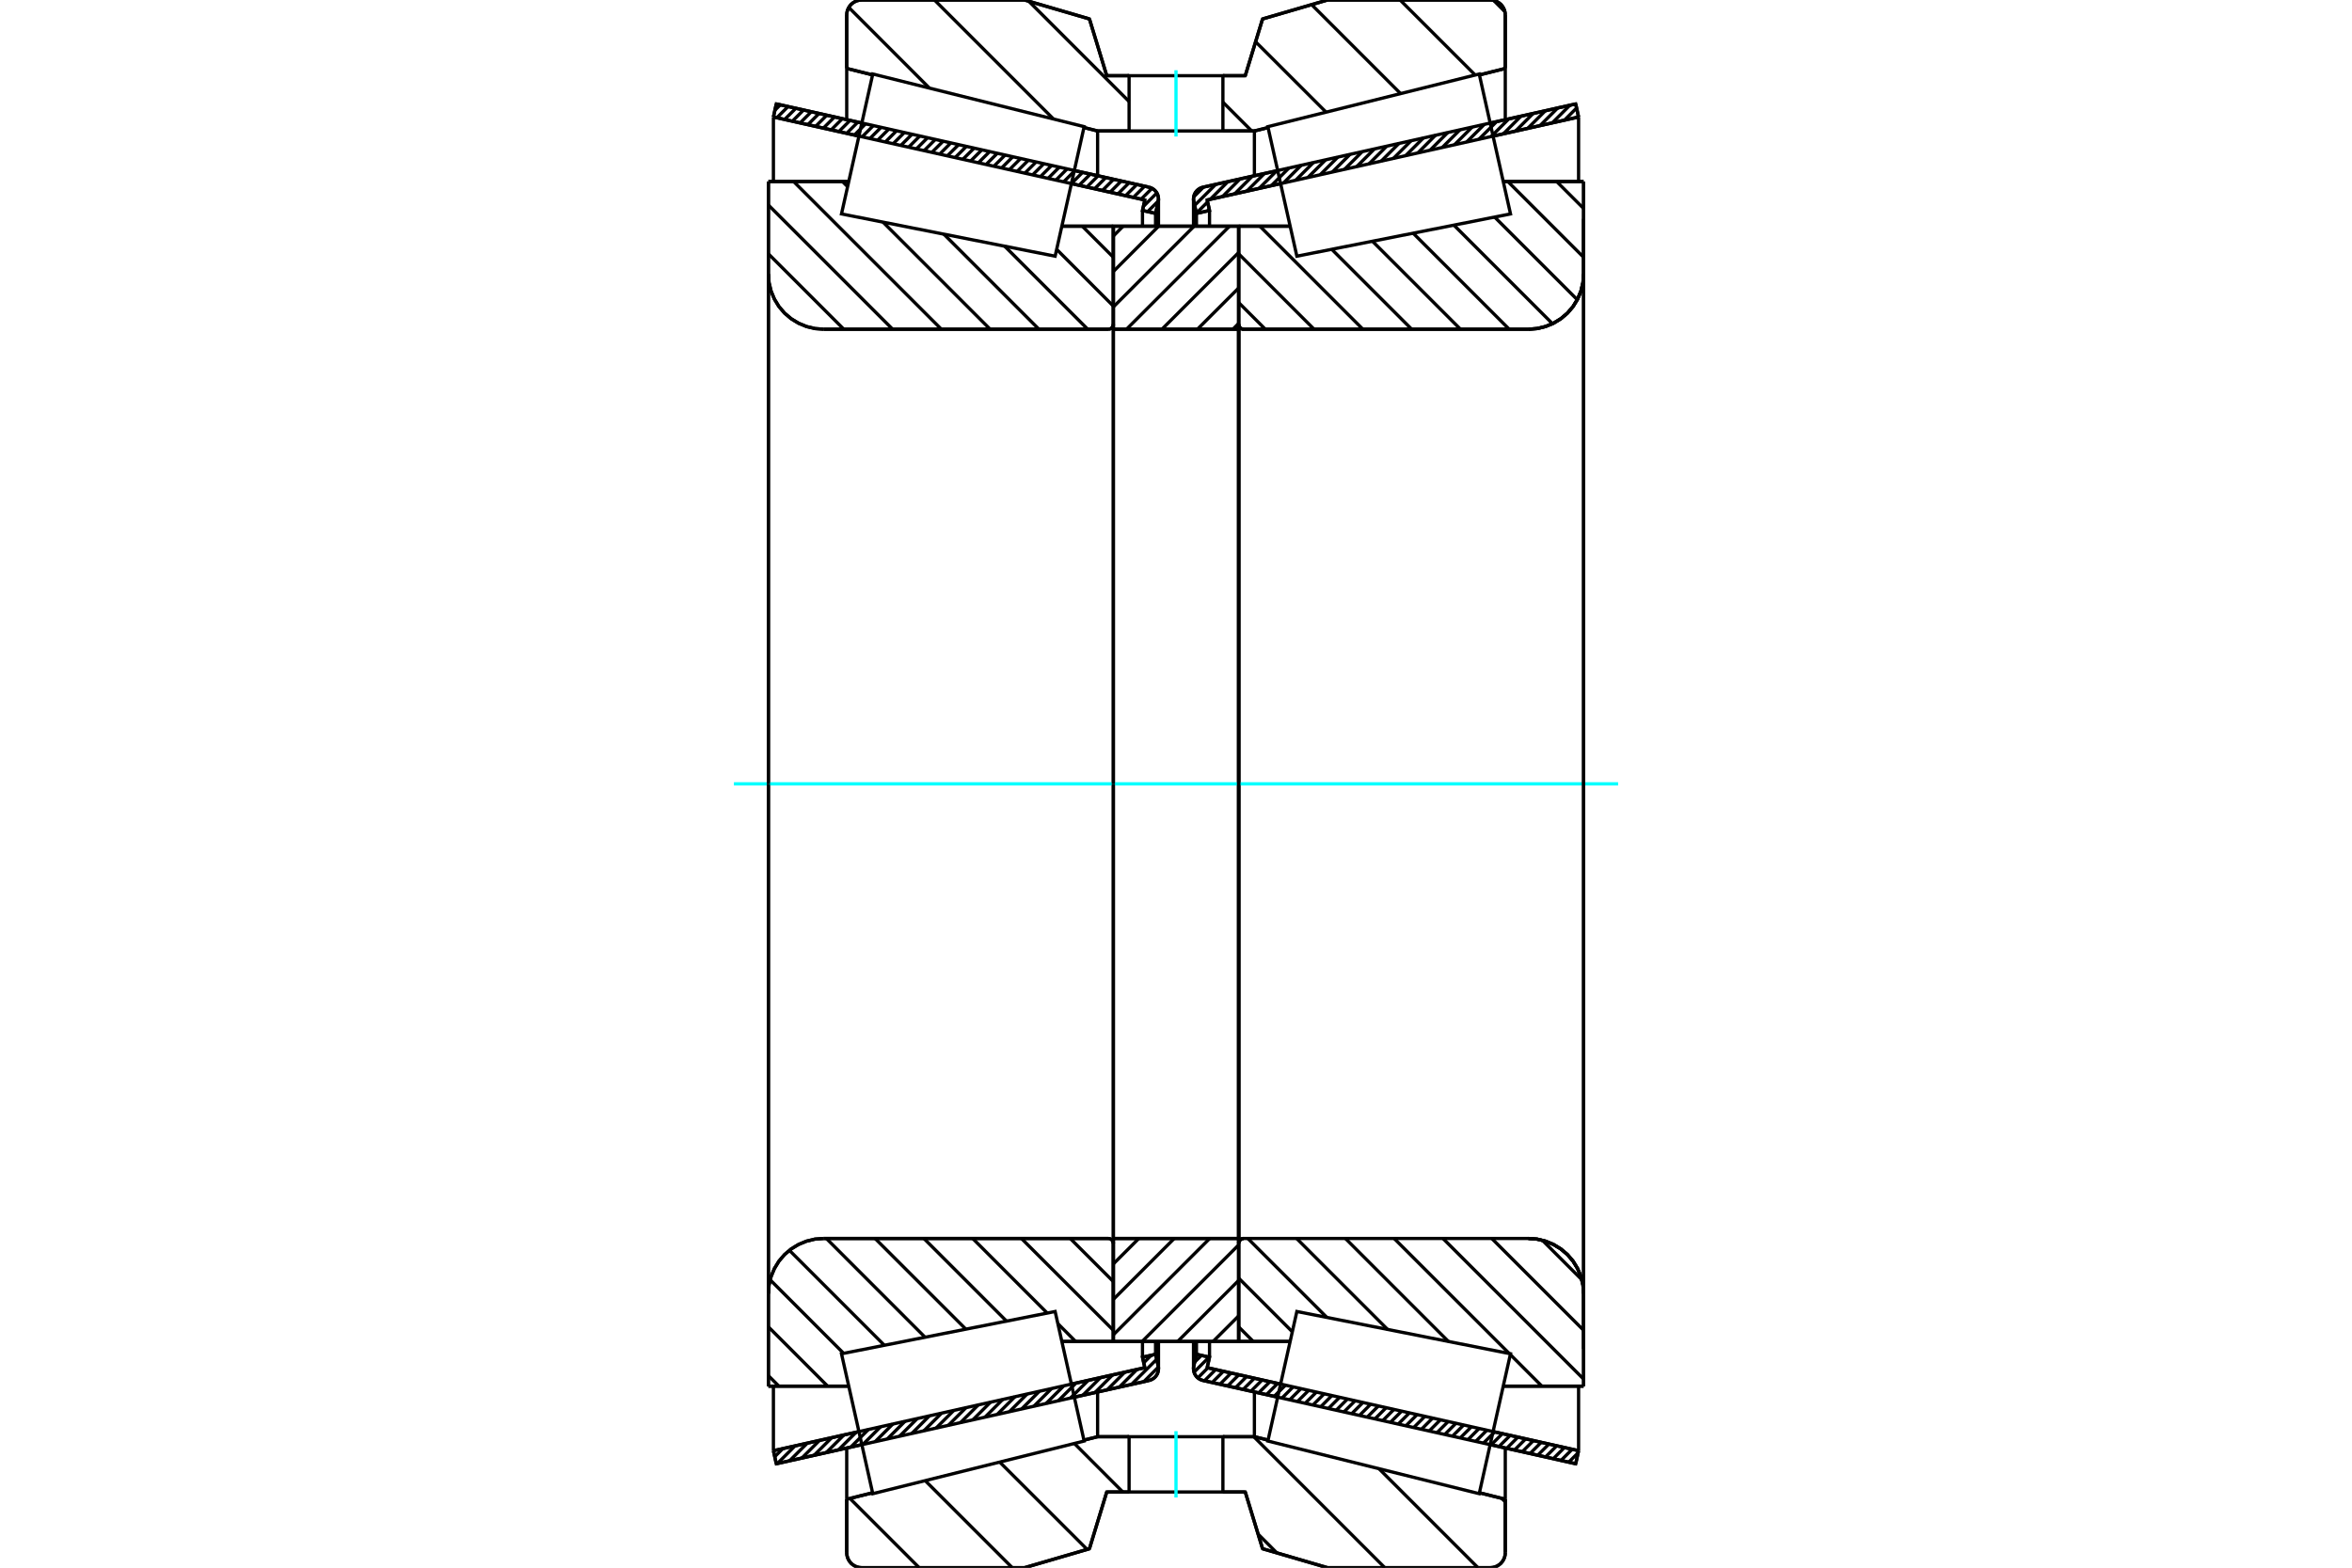 <?xml version="1.0" standalone="no"?>
<!DOCTYPE svg PUBLIC "-//W3C//DTD SVG 1.1//EN"
	"http://www.w3.org/Graphics/SVG/1.1/DTD/svg11.dtd">
<svg xmlns="http://www.w3.org/2000/svg" height="100%" width="100%" viewBox="0 0 36000 24000">
	<rect x="-1800" y="-1200" width="39600" height="26400" style="fill:#FFF"/>
	<g style="fill:none; fill-rule:evenodd" transform="matrix(1 0 0 1 0 0)">
		<g style="fill:none; stroke:#000; stroke-width:50; shape-rendering:geometricPrecision">
			<line x1="19556" y1="21389" x2="18412" y2="21134"/>
			<line x1="24118" y1="22409" x2="22809" y2="22116"/>
			<line x1="24162" y1="22209" x2="24118" y2="22409"/>
			<line x1="22853" y1="21916" x2="24162" y2="22209"/>
			<line x1="18477" y1="20938" x2="19601" y2="21189"/>
			<line x1="18513" y1="20778" x2="18477" y2="20938"/>
			<line x1="18313" y1="20733" x2="18513" y2="20778"/>
			<line x1="18272" y1="20913" x2="18313" y2="20733"/>
			<polyline points="18272,20913 18269,20933 18268,20953 18270,20981 18276,21008 18286,21034 18300,21058 18318,21079 18338,21098 18361,21114 18386,21126 18412,21134"/>
			<line x1="22809" y1="1884" x2="24118" y2="1591"/>
			<line x1="18412" y1="2866" x2="19556" y2="2611"/>
			<polyline points="18412,2866 18386,2874 18361,2886 18338,2902 18318,2921 18300,2942 18286,2966 18276,2992 18270,3019 18268,3047 18269,3067 18272,3087"/>
			<line x1="18313" y1="3267" x2="18272" y2="3087"/>
			<line x1="18513" y1="3222" x2="18313" y2="3267"/>
			<line x1="18477" y1="3062" x2="18513" y2="3222"/>
			<line x1="19601" y1="2811" x2="18477" y2="3062"/>
			<line x1="24162" y1="1791" x2="22853" y2="2084"/>
			<line x1="24118" y1="1591" x2="24162" y2="1791"/>
			<line x1="18313" y1="20537" x2="18313" y2="20733"/>
			<line x1="18313" y1="3267" x2="18313" y2="3463"/>
			<line x1="18513" y1="20536" x2="18513" y2="20778"/>
			<line x1="18513" y1="3222" x2="18513" y2="3464"/>
			<line x1="24162" y1="21221" x2="24162" y2="22209"/>
			<line x1="24162" y1="1791" x2="24162" y2="2779"/>
			<line x1="18268" y1="20536" x2="18268" y2="20953"/>
			<line x1="18268" y1="3047" x2="18268" y2="3464"/>
			<line x1="13191" y1="22116" x2="11882" y2="22409"/>
			<line x1="17588" y1="21134" x2="16444" y2="21389"/>
			<polyline points="17588,21134 17614,21126 17639,21114 17662,21098 17682,21079 17700,21058 17714,21034 17724,21008 17730,20981 17732,20953 17731,20933 17728,20913"/>
			<line x1="17687" y1="20733" x2="17728" y2="20913"/>
			<line x1="17487" y1="20778" x2="17687" y2="20733"/>
			<line x1="17523" y1="20938" x2="17487" y2="20778"/>
			<line x1="16399" y1="21189" x2="17523" y2="20938"/>
			<line x1="11838" y1="22209" x2="13147" y2="21916"/>
			<line x1="11882" y1="22409" x2="11838" y2="22209"/>
			<line x1="16444" y1="2611" x2="17588" y2="2866"/>
			<line x1="11882" y1="1591" x2="13191" y2="1884"/>
			<line x1="11838" y1="1791" x2="11882" y2="1591"/>
			<line x1="13147" y1="2084" x2="11838" y2="1791"/>
			<line x1="17523" y1="3062" x2="16399" y2="2811"/>
			<line x1="17487" y1="3222" x2="17523" y2="3062"/>
			<line x1="17687" y1="3267" x2="17487" y2="3222"/>
			<line x1="17728" y1="3087" x2="17687" y2="3267"/>
			<polyline points="17728,3087 17731,3067 17732,3047 17730,3019 17724,2992 17714,2966 17700,2942 17682,2921 17662,2902 17639,2886 17614,2874 17588,2866"/>
			<line x1="17487" y1="3464" x2="17487" y2="3222"/>
			<line x1="17487" y1="20778" x2="17487" y2="20536"/>
			<line x1="11838" y1="2779" x2="11838" y2="1791"/>
			<line x1="11838" y1="22209" x2="11838" y2="21221"/>
			<line x1="17687" y1="3463" x2="17687" y2="3267"/>
			<line x1="17687" y1="20733" x2="17687" y2="20537"/>
			<line x1="17732" y1="3464" x2="17732" y2="3047"/>
			<line x1="17732" y1="20953" x2="17732" y2="20536"/>
			<line x1="18959" y1="3463" x2="19747" y2="3463"/>
			<polyline points="18959,4963 18960,4975 18963,4987 18968,4998 18974,5008 18982,5018 18991,5025 19001,5032 19012,5036 19024,5039 19036,5040"/>
			<line x1="23394" y1="5040" x2="19036" y2="5040"/>
			<polyline points="23394,5040 23527,5030 23655,4999 23778,4948 23891,4879 23992,4793 24078,4692 24147,4579 24198,4456 24229,4327 24239,4195"/>
			<line x1="24239" y1="2779" x2="24239" y2="4195"/>
			<line x1="24239" y1="2779" x2="23009" y2="2779"/>
			<line x1="24239" y1="21221" x2="23009" y2="21221"/>
			<line x1="24239" y1="19805" x2="24239" y2="21221"/>
			<polyline points="24239,19805 24229,19673 24198,19544 24147,19421 24078,19308 23992,19207 23891,19121 23778,19052 23655,19001 23527,18970 23394,18960"/>
			<polyline points="19036,18960 19024,18961 19012,18964 19001,18968 18991,18975 18982,18982 18974,18992 18968,19002 18963,19013 18960,19025 18959,19037"/>
			<line x1="19747" y1="20537" x2="18959" y2="20537"/>
			<line x1="23009" y1="3298" x2="23009" y2="3297"/>
			<line x1="23009" y1="20703" x2="23009" y2="20702"/>
			<line x1="18959" y1="5040" x2="18959" y2="18960"/>
			<polyline points="18959,4963 18960,4975 18963,4987 18968,4998 18974,5008 18982,5018 18991,5025 19001,5032 19012,5036 19024,5039 19036,5040"/>
			<polyline points="19036,18960 19024,18961 19012,18964 19001,18968 18991,18975 18982,18982 18974,18992 18968,19002 18963,19013 18960,19025 18959,19037"/>
			<polyline points="23394,5040 23527,5030 23655,4999 23778,4948 23891,4879 23992,4793 24078,4692 24147,4579 24198,4456 24229,4327 24239,4195"/>
			<polyline points="24239,19805 24229,19673 24198,19544 24147,19421 24078,19308 23992,19207 23891,19121 23778,19052 23655,19001 23527,18970 23394,18960"/>
			<line x1="17041" y1="20537" x2="16253" y2="20537"/>
			<polyline points="17041,19037 17040,19025 17037,19013 17032,19002 17026,18992 17018,18982 17009,18975 16999,18968 16988,18964 16976,18961 16964,18960"/>
			<line x1="12606" y1="18960" x2="16964" y2="18960"/>
			<polyline points="12606,18960 12473,18970 12345,19001 12222,19052 12109,19121 12008,19207 11922,19308 11853,19421 11802,19544 11771,19673 11761,19805"/>
			<line x1="11761" y1="21221" x2="11761" y2="19805"/>
			<line x1="11761" y1="21221" x2="12991" y2="21221"/>
			<line x1="11761" y1="2779" x2="12991" y2="2779"/>
			<line x1="11761" y1="4195" x2="11761" y2="2779"/>
			<polyline points="11761,4195 11771,4327 11802,4456 11853,4579 11922,4692 12008,4793 12109,4879 12222,4948 12345,4999 12473,5030 12606,5040"/>
			<line x1="16964" y1="5040" x2="12606" y2="5040"/>
			<polyline points="16964,5040 16976,5039 16988,5036 16999,5032 17009,5025 17018,5018 17026,5008 17032,4998 17037,4987 17040,4975 17041,4963"/>
			<line x1="16253" y1="3463" x2="17041" y2="3463"/>
			<line x1="12991" y1="20702" x2="12991" y2="20703"/>
			<line x1="12991" y1="3297" x2="12991" y2="3298"/>
			<line x1="11761" y1="19805" x2="11761" y2="4195"/>
			<line x1="15682" y1="0" x2="16675" y2="290"/>
			<line x1="13190" y1="0" x2="15682" y2="0"/>
			<polyline points="13190,0 13154,3 13119,11 13086,25 13055,44 13027,67 13004,95 12985,126 12971,159 12963,194 12960,230"/>
			<line x1="12960" y1="1048" x2="12960" y2="230"/>
			<line x1="13356" y1="1147" x2="12960" y2="1048"/>
			<line x1="16800" y1="2005" x2="16591" y2="1953"/>
			<line x1="17282" y1="2005" x2="16800" y2="2005"/>
			<line x1="19200" y1="2005" x2="18718" y2="2005"/>
			<line x1="19409" y1="1953" x2="19200" y2="2005"/>
			<line x1="23040" y1="1048" x2="22644" y2="1147"/>
			<line x1="23040" y1="230" x2="23040" y2="1048"/>
			<polyline points="23040,230 23037,194 23029,159 23015,126 22996,95 22973,67 22945,44 22914,25 22881,11 22846,3 22810,0"/>
			<line x1="20318" y1="0" x2="22810" y2="0"/>
			<line x1="19325" y1="290" x2="20318" y2="0"/>
			<line x1="19060" y1="1159" x2="19325" y2="290"/>
			<line x1="18718" y1="1159" x2="19060" y2="1159"/>
			<line x1="16940" y1="1159" x2="17282" y2="1159"/>
			<line x1="16675" y1="290" x2="16940" y2="1159"/>
			<line x1="16675" y1="23710" x2="15682" y2="24000"/>
			<line x1="16940" y1="22841" x2="16675" y2="23710"/>
			<line x1="19060" y1="22841" x2="18718" y2="22841"/>
			<line x1="17282" y1="22841" x2="16940" y2="22841"/>
			<line x1="19325" y1="23710" x2="19060" y2="22841"/>
			<line x1="20318" y1="24000" x2="19325" y2="23710"/>
			<line x1="22810" y1="24000" x2="20318" y2="24000"/>
			<polyline points="22810,24000 22846,23997 22881,23989 22914,23975 22945,23956 22973,23933 22996,23905 23015,23874 23029,23841 23037,23806 23040,23770"/>
			<line x1="23040" y1="22952" x2="23040" y2="23770"/>
			<line x1="22644" y1="22853" x2="23040" y2="22952"/>
			<line x1="19200" y1="21995" x2="19409" y2="22047"/>
			<line x1="16800" y1="21995" x2="17282" y2="21995"/>
			<line x1="18718" y1="21995" x2="19200" y2="21995"/>
			<line x1="16591" y1="22047" x2="16800" y2="21995"/>
			<line x1="12960" y1="22952" x2="13356" y2="22853"/>
			<line x1="12960" y1="23770" x2="12960" y2="22952"/>
			<polyline points="12960,23770 12963,23806 12971,23841 12985,23874 13004,23905 13027,23933 13055,23956 13086,23975 13119,23989 13154,23997 13190,24000"/>
			<line x1="15682" y1="24000" x2="13190" y2="24000"/>
			<line x1="23040" y1="22168" x2="23040" y2="22952"/>
			<line x1="23040" y1="1048" x2="23040" y2="1832"/>
			<line x1="12960" y1="22168" x2="12960" y2="22952"/>
			<line x1="12960" y1="1048" x2="12960" y2="1832"/>
			<line x1="16800" y1="21310" x2="16800" y2="21995"/>
			<line x1="16800" y1="2005" x2="16800" y2="2690"/>
			<line x1="19200" y1="21310" x2="19200" y2="21995"/>
			<line x1="19200" y1="2005" x2="19200" y2="2690"/>
			<line x1="17041" y1="18960" x2="18959" y2="18960"/>
			<line x1="17041" y1="20537" x2="17041" y2="18960"/>
			<line x1="18959" y1="20537" x2="17041" y2="20537"/>
			<line x1="18959" y1="18960" x2="18959" y2="20537"/>
			<line x1="18959" y1="5040" x2="17041" y2="5040"/>
			<line x1="18959" y1="3463" x2="18959" y2="5040"/>
			<line x1="17041" y1="3463" x2="18959" y2="3463"/>
			<line x1="17041" y1="5040" x2="17041" y2="3463"/>
			<line x1="18959" y1="5040" x2="18959" y2="18960"/>
			<line x1="17041" y1="5040" x2="17041" y2="18960"/>
		</g>
		<g style="fill:none; stroke:#0FF; stroke-width:50; shape-rendering:geometricPrecision">
			<line x1="11233" y1="12000" x2="24767" y2="12000"/>
		</g>
		<g style="fill:none; stroke:#000; stroke-width:50; shape-rendering:geometricPrecision">
			<line x1="22862" y1="6" x2="23034" y2="178"/>
			<line x1="21430" y1="0" x2="22579" y2="1148"/>
			<line x1="20076" y1="71" x2="21438" y2="1433"/>
			<line x1="19218" y1="639" x2="20297" y2="1717"/>
			<line x1="18718" y1="1564" x2="19159" y2="2005"/>
			<line x1="15747" y1="19" x2="17282" y2="1554"/>
			<line x1="14303" y1="0" x2="16125" y2="1822"/>
			<line x1="12992" y1="114" x2="14226" y2="1349"/>
			<line x1="22986" y1="22939" x2="23040" y2="22993"/>
			<line x1="21107" y1="22485" x2="22622" y2="24000"/>
			<line x1="19191" y1="21995" x2="21196" y2="24000"/>
			<line x1="19256" y1="23485" x2="19545" y2="23775"/>
			<line x1="16444" y1="22098" x2="17186" y2="22841"/>
			<line x1="15302" y1="22383" x2="16640" y2="23720"/>
			<line x1="14161" y1="22667" x2="15494" y2="24000"/>
			<line x1="13009" y1="22940" x2="14069" y2="24000"/>
			<polyline points="18718,1159 19060,1159 19325,290 20318,0 22810,0"/>
			<polyline points="23040,230 23037,194 23029,159 23015,126 22996,95 22973,67 22945,44 22914,25 22881,11 22846,3 22810,0"/>
			<line x1="23040" y1="230" x2="23040" y2="1048"/>
			<line x1="19409" y1="1953" x2="19200" y2="2005"/>
			<line x1="23040" y1="1048" x2="22644" y2="1147"/>
			<line x1="19200" y1="2005" x2="18718" y2="2005"/>
			<polyline points="17282,1159 16940,1159 16675,290 15682,0 13190,0 13154,3 13119,11 13086,25 13055,44 13027,67 13004,95 12985,126 12971,159 12963,194 12960,230 12960,1048"/>
			<line x1="16591" y1="1953" x2="16800" y2="2005"/>
			<line x1="12960" y1="1048" x2="13356" y2="1147"/>
			<line x1="16800" y1="2005" x2="17282" y2="2005"/>
			<line x1="17282" y1="21995" x2="16800" y2="21995"/>
			<line x1="13356" y1="22853" x2="12960" y2="22952"/>
			<line x1="16800" y1="21995" x2="16591" y2="22047"/>
			<polyline points="12960,22952 12960,23770 12963,23806 12971,23841 12985,23874 13004,23905 13027,23933 13055,23956 13086,23975 13119,23989 13154,23997 13190,24000 15682,24000 16675,23710 16940,22841 17282,22841"/>
			<line x1="18718" y1="21995" x2="19200" y2="21995"/>
			<line x1="22644" y1="22853" x2="23040" y2="22952"/>
			<line x1="19200" y1="21995" x2="19409" y2="22047"/>
			<line x1="23040" y1="22952" x2="23040" y2="23770"/>
			<polyline points="22810,24000 22846,23997 22881,23989 22914,23975 22945,23956 22973,23933 22996,23905 23015,23874 23029,23841 23037,23806 23040,23770"/>
			<polyline points="22810,24000 20318,24000 19325,23710 19060,22841 18718,22841"/>
			<line x1="16565" y1="3463" x2="17041" y2="3939"/>
			<line x1="16174" y1="3818" x2="17041" y2="4686"/>
			<line x1="15378" y1="3769" x2="16649" y2="5040"/>
			<line x1="14447" y1="3585" x2="15902" y2="5040"/>
			<line x1="12894" y1="2779" x2="12974" y2="2858"/>
			<line x1="13516" y1="3401" x2="15155" y2="5040"/>
			<line x1="12147" y1="2779" x2="14408" y2="5040"/>
			<line x1="11761" y1="3139" x2="13662" y2="5040"/>
			<line x1="11761" y1="3886" x2="12915" y2="5040"/>
			<line x1="16381" y1="18960" x2="17041" y2="19620"/>
			<line x1="15634" y1="18960" x2="17041" y2="20366"/>
			<line x1="14888" y1="18960" x2="16029" y2="20102"/>
			<line x1="16192" y1="20264" x2="16464" y2="20537"/>
			<line x1="14141" y1="18960" x2="15406" y2="20225"/>
			<line x1="13394" y1="18960" x2="14783" y2="20348"/>
			<line x1="12648" y1="18960" x2="14159" y2="20472"/>
			<line x1="12083" y1="19142" x2="13536" y2="20595"/>
			<line x1="11788" y1="19593" x2="12913" y2="20719"/>
			<line x1="11761" y1="20313" x2="12668" y2="21221"/>
			<line x1="11761" y1="21060" x2="11922" y2="21221"/>
			<polyline points="17041,12000 17041,3463 17041,4963"/>
			<polyline points="16964,5040 16976,5039 16988,5036 16999,5032 17009,5025 17018,5018 17026,5008 17032,4998 17037,4987 17040,4975 17041,4963"/>
			<line x1="16964" y1="5040" x2="12606" y2="5040"/>
			<polyline points="11761,4195 11771,4327 11802,4456 11853,4579 11922,4692 12008,4793 12109,4879 12222,4948 12345,4999 12473,5030 12606,5040"/>
			<line x1="11761" y1="4195" x2="11761" y2="2779"/>
			<line x1="11761" y1="4195" x2="11761" y2="12000"/>
			<line x1="11761" y1="2779" x2="12991" y2="2779"/>
			<line x1="16253" y1="3463" x2="17041" y2="3463"/>
			<line x1="17041" y1="20537" x2="16253" y2="20537"/>
			<line x1="12991" y1="21221" x2="11761" y2="21221"/>
			<line x1="11761" y1="12000" x2="11761" y2="19805"/>
			<line x1="11761" y1="21221" x2="11761" y2="19805"/>
			<polyline points="12606,18960 12473,18970 12345,19001 12222,19052 12109,19121 12008,19207 11922,19308 11853,19421 11802,19544 11771,19673 11761,19805"/>
			<line x1="12606" y1="18960" x2="16964" y2="18960"/>
			<polyline points="17041,19037 17040,19025 17037,19013 17032,19002 17026,18992 17018,18982 17009,18975 16999,18968 16988,18964 16976,18961 16964,18960"/>
			<polyline points="17041,19037 17041,20537 17041,12000"/>
			<line x1="23826" y1="2779" x2="24239" y2="3192"/>
			<line x1="23079" y1="2779" x2="24239" y2="3939"/>
			<line x1="22877" y1="3323" x2="24142" y2="4588"/>
			<line x1="22253" y1="3446" x2="23762" y2="4955"/>
			<line x1="21630" y1="3570" x2="23100" y2="5040"/>
			<line x1="21007" y1="3693" x2="22354" y2="5040"/>
			<line x1="20384" y1="3817" x2="21607" y2="5040"/>
			<line x1="19283" y1="3463" x2="20860" y2="5040"/>
			<line x1="18959" y1="3886" x2="20113" y2="5040"/>
			<line x1="18959" y1="4632" x2="19367" y2="5040"/>
			<line x1="23607" y1="18987" x2="24212" y2="19592"/>
			<line x1="22833" y1="18960" x2="24239" y2="20366"/>
			<line x1="22086" y1="18960" x2="24239" y2="21113"/>
			<line x1="23117" y1="20737" x2="23600" y2="21221"/>
			<line x1="21339" y1="18960" x2="23101" y2="20721"/>
			<line x1="20593" y1="18960" x2="22170" y2="20537"/>
			<line x1="19846" y1="18960" x2="21239" y2="20353"/>
			<line x1="19099" y1="18960" x2="20308" y2="20168"/>
			<line x1="18959" y1="19567" x2="19780" y2="20388"/>
			<line x1="18959" y1="20313" x2="19183" y2="20537"/>
			<polyline points="18959,12000 18959,3463 18959,4963 18960,4975 18963,4987 18968,4998 18974,5008 18982,5018 18991,5025 19001,5032 19012,5036 19024,5039 19036,5040 23394,5040 23527,5030 23655,4999 23778,4948 23891,4879 23992,4793 24078,4692 24147,4579 24198,4456 24229,4327 24239,4195 24239,2779"/>
			<line x1="24239" y1="4195" x2="24239" y2="12000"/>
			<line x1="24239" y1="2779" x2="23009" y2="2779"/>
			<line x1="19747" y1="3463" x2="18959" y2="3463"/>
			<line x1="18959" y1="20537" x2="19747" y2="20537"/>
			<line x1="23009" y1="21221" x2="24239" y2="21221"/>
			<line x1="24239" y1="12000" x2="24239" y2="19805"/>
			<polyline points="24239,21221 24239,19805 24229,19673 24198,19544 24147,19421 24078,19308 23992,19207 23891,19121 23778,19052 23655,19001 23527,18970 23394,18960 19036,18960 19024,18961 19012,18964 19001,18968 18991,18975 18982,18982 18974,18992 18968,19002 18963,19013 18960,19025 18959,19037 18959,20537 18959,12000"/>
			<line x1="18959" y1="20145" x2="18567" y2="20537"/>
			<line x1="18959" y1="19602" x2="18025" y2="20537"/>
			<line x1="18959" y1="19059" x2="17482" y2="20537"/>
			<line x1="18516" y1="18960" x2="17041" y2="20435"/>
			<line x1="17973" y1="18960" x2="17041" y2="19893"/>
			<line x1="17431" y1="18960" x2="17041" y2="19350"/>
			<line x1="18959" y1="4951" x2="18871" y2="5040"/>
			<line x1="18959" y1="4409" x2="18328" y2="5040"/>
			<line x1="18959" y1="3866" x2="17785" y2="5040"/>
			<line x1="18819" y1="3463" x2="17243" y2="5040"/>
			<line x1="18277" y1="3463" x2="17041" y2="4699"/>
			<line x1="17734" y1="3463" x2="17041" y2="4157"/>
			<line x1="17191" y1="3463" x2="17041" y2="3614"/>
			<polyline points="17041,5040 17041,3463 18959,3463 18959,5040 17041,5040"/>
			<polyline points="17041,18960 18959,18960 18959,20537 17041,20537 17041,18960"/>
			<polyline points="18000,22841 18718,22841 18718,21995 17282,21995 17282,22841 18000,22841"/>
		</g>
		<g style="fill:none; stroke:#0FF; stroke-width:50; shape-rendering:geometricPrecision">
			<line x1="18000" y1="22925" x2="18000" y2="21910"/>
		</g>
		<g style="fill:none; stroke:#000; stroke-width:50; shape-rendering:geometricPrecision">
			<polyline points="18000,2005 18718,2005 18718,1159 17282,1159 17282,2005 18000,2005"/>
		</g>
		<g style="fill:none; stroke:#0FF; stroke-width:50; shape-rendering:geometricPrecision">
			<line x1="18000" y1="2090" x2="18000" y2="1075"/>
		</g>
		<g style="fill:none; stroke:#000; stroke-width:50; shape-rendering:geometricPrecision">
			<line x1="24239" y1="20650" x2="24239" y2="3350"/>
			<line x1="18959" y1="19037" x2="18959" y2="4963"/>
			<polyline points="16372,21069 16594,22061 13359,22867 13120,21796 12880,20725 16150,20078 16372,21069"/>
			<polyline points="16372,2931 16150,3922 12880,3275 13120,2204 13359,1133 16594,1939 16372,2931"/>
			<polyline points="19628,21069 19850,20078 23120,20725 22880,21796 22641,22867 19406,22061 19628,21069"/>
			<polyline points="19628,2931 19406,1939 22641,1133 22880,2204 23120,3275 19850,3922 19628,2931"/>
			<line x1="17730" y1="20929" x2="17507" y2="21152"/>
			<line x1="17704" y1="20810" x2="17320" y2="21193"/>
			<line x1="17621" y1="20748" x2="17506" y2="20863"/>
			<line x1="17404" y1="20964" x2="17133" y2="21235"/>
			<line x1="17217" y1="21006" x2="16947" y2="21277"/>
			<line x1="17030" y1="21048" x2="16760" y2="21319"/>
			<line x1="16844" y1="21090" x2="16573" y2="21361"/>
			<line x1="16657" y1="21132" x2="16386" y2="21402"/>
			<line x1="16470" y1="21173" x2="16199" y2="21444"/>
			<line x1="16283" y1="21215" x2="16012" y2="21486"/>
			<line x1="16096" y1="21257" x2="15825" y2="21528"/>
			<line x1="15909" y1="21299" x2="15638" y2="21570"/>
			<line x1="15722" y1="21340" x2="15451" y2="21611"/>
			<line x1="15535" y1="21382" x2="15264" y2="21653"/>
			<line x1="15348" y1="21424" x2="15077" y2="21695"/>
			<line x1="15161" y1="21466" x2="14890" y2="21737"/>
			<line x1="14974" y1="21508" x2="14703" y2="21778"/>
			<line x1="14787" y1="21549" x2="14516" y2="21820"/>
			<line x1="14600" y1="21591" x2="14329" y2="21862"/>
			<line x1="14413" y1="21633" x2="14142" y2="21904"/>
			<line x1="14226" y1="21675" x2="13956" y2="21946"/>
			<line x1="14040" y1="21717" x2="13769" y2="21987"/>
			<line x1="13853" y1="21758" x2="13582" y2="22029"/>
			<line x1="13666" y1="21800" x2="13395" y2="22071"/>
			<line x1="13479" y1="21842" x2="13208" y2="22113"/>
			<line x1="13292" y1="21884" x2="13021" y2="22155"/>
			<line x1="13105" y1="21925" x2="12834" y2="22196"/>
			<line x1="12918" y1="21967" x2="12647" y2="22238"/>
			<line x1="12731" y1="22009" x2="12460" y2="22280"/>
			<line x1="12544" y1="22051" x2="12273" y2="22322"/>
			<line x1="12357" y1="22093" x2="12086" y2="22363"/>
			<line x1="12170" y1="22134" x2="11899" y2="22405"/>
			<line x1="11983" y1="22176" x2="11858" y2="22301"/>
			<line x1="17688" y1="3263" x2="17684" y2="3266"/>
			<line x1="17730" y1="3076" x2="17566" y2="3240"/>
			<line x1="17707" y1="2954" x2="17501" y2="3160"/>
			<line x1="17633" y1="2883" x2="17466" y2="3049"/>
			<line x1="17519" y1="2851" x2="17347" y2="3023"/>
			<line x1="17401" y1="2824" x2="17229" y2="2996"/>
			<line x1="17282" y1="2798" x2="17110" y2="2970"/>
			<line x1="17163" y1="2771" x2="16991" y2="2943"/>
			<line x1="17045" y1="2745" x2="16873" y2="2917"/>
			<line x1="16926" y1="2718" x2="16754" y2="2890"/>
			<line x1="16807" y1="2692" x2="16636" y2="2864"/>
			<line x1="16689" y1="2665" x2="16517" y2="2837"/>
			<line x1="16570" y1="2639" x2="16398" y2="2811"/>
			<line x1="16452" y1="2612" x2="16280" y2="2784"/>
			<line x1="16333" y1="2586" x2="16161" y2="2758"/>
			<line x1="16214" y1="2559" x2="16042" y2="2731"/>
			<line x1="16096" y1="2533" x2="15924" y2="2705"/>
			<line x1="15977" y1="2506" x2="15805" y2="2678"/>
			<line x1="15858" y1="2480" x2="15686" y2="2652"/>
			<line x1="15740" y1="2453" x2="15568" y2="2625"/>
			<line x1="15621" y1="2427" x2="15449" y2="2599"/>
			<line x1="15502" y1="2400" x2="15331" y2="2572"/>
			<line x1="15384" y1="2374" x2="15212" y2="2546"/>
			<line x1="15265" y1="2347" x2="15093" y2="2519"/>
			<line x1="15147" y1="2321" x2="14975" y2="2493"/>
			<line x1="15028" y1="2294" x2="14856" y2="2466"/>
			<line x1="14909" y1="2268" x2="14737" y2="2439"/>
			<line x1="14791" y1="2241" x2="14619" y2="2413"/>
			<line x1="14672" y1="2215" x2="14500" y2="2386"/>
			<line x1="14553" y1="2188" x2="14382" y2="2360"/>
			<line x1="14435" y1="2162" x2="14263" y2="2333"/>
			<line x1="14316" y1="2135" x2="14144" y2="2307"/>
			<line x1="14198" y1="2108" x2="14026" y2="2280"/>
			<line x1="14079" y1="2082" x2="13907" y2="2254"/>
			<line x1="13960" y1="2055" x2="13788" y2="2227"/>
			<line x1="13842" y1="2029" x2="13670" y2="2201"/>
			<line x1="13723" y1="2002" x2="13551" y2="2174"/>
			<line x1="13604" y1="1976" x2="13432" y2="2148"/>
			<line x1="13486" y1="1949" x2="13314" y2="2121"/>
			<line x1="13367" y1="1923" x2="13195" y2="2095"/>
			<line x1="13248" y1="1896" x2="13077" y2="2068"/>
			<line x1="13130" y1="1870" x2="12958" y2="2042"/>
			<line x1="13011" y1="1843" x2="12839" y2="2015"/>
			<line x1="12893" y1="1817" x2="12721" y2="1989"/>
			<line x1="12774" y1="1790" x2="12602" y2="1962"/>
			<line x1="12655" y1="1764" x2="12483" y2="1936"/>
			<line x1="12537" y1="1737" x2="12365" y2="1909"/>
			<line x1="12418" y1="1711" x2="12246" y2="1883"/>
			<line x1="12299" y1="1684" x2="12128" y2="1856"/>
			<line x1="12181" y1="1658" x2="12009" y2="1830"/>
			<line x1="12062" y1="1631" x2="11890" y2="1803"/>
			<line x1="11944" y1="1605" x2="11861" y2="1687"/>
			<polyline points="11838,1791 11882,1591 17588,2866"/>
			<polyline points="17728,3087 17732,3058 17731,3029 17726,3001 17717,2973 17703,2948 17686,2924 17665,2904 17641,2888 17615,2875 17588,2866"/>
			<polyline points="17728,3087 17687,3267 17487,3222 17523,3062 11838,1791"/>
			<polyline points="11838,22209 17523,20938 17487,20778 17687,20733 17728,20913"/>
			<polyline points="17588,21134 17615,21125 17641,21112 17665,21096 17686,21076 17703,21052 17717,21027 17726,20999 17731,20971 17732,20942 17728,20913"/>
			<polyline points="17588,21134 11882,22409 11838,22209"/>
			<line x1="24155" y1="22241" x2="24011" y2="22385"/>
			<line x1="24064" y1="22187" x2="23892" y2="22359"/>
			<line x1="23945" y1="22160" x2="23774" y2="22332"/>
			<line x1="23827" y1="22134" x2="23655" y2="22306"/>
			<line x1="23708" y1="22107" x2="23536" y2="22279"/>
			<line x1="23590" y1="22081" x2="23418" y2="22253"/>
			<line x1="23471" y1="22054" x2="23299" y2="22226"/>
			<line x1="23352" y1="22028" x2="23180" y2="22200"/>
			<line x1="23234" y1="22001" x2="23062" y2="22173"/>
			<line x1="23115" y1="21975" x2="22943" y2="22146"/>
			<line x1="22996" y1="21948" x2="22824" y2="22120"/>
			<line x1="22878" y1="21922" x2="22706" y2="22093"/>
			<line x1="22759" y1="21895" x2="22587" y2="22067"/>
			<line x1="22640" y1="21868" x2="22469" y2="22040"/>
			<line x1="22522" y1="21842" x2="22350" y2="22014"/>
			<line x1="22403" y1="21815" x2="22231" y2="21987"/>
			<line x1="22285" y1="21789" x2="22113" y2="21961"/>
			<line x1="22166" y1="21762" x2="21994" y2="21934"/>
			<line x1="22047" y1="21736" x2="21875" y2="21908"/>
			<line x1="21929" y1="21709" x2="21757" y2="21881"/>
			<line x1="21810" y1="21683" x2="21638" y2="21855"/>
			<line x1="21691" y1="21656" x2="21519" y2="21828"/>
			<line x1="21573" y1="21630" x2="21401" y2="21802"/>
			<line x1="21454" y1="21603" x2="21282" y2="21775"/>
			<line x1="21336" y1="21577" x2="21164" y2="21749"/>
			<line x1="21217" y1="21550" x2="21045" y2="21722"/>
			<line x1="21098" y1="21524" x2="20926" y2="21696"/>
			<line x1="20980" y1="21497" x2="20808" y2="21669"/>
			<line x1="20861" y1="21471" x2="20689" y2="21643"/>
			<line x1="20742" y1="21444" x2="20570" y2="21616"/>
			<line x1="20624" y1="21418" x2="20452" y2="21590"/>
			<line x1="20505" y1="21391" x2="20333" y2="21563"/>
			<line x1="20386" y1="21365" x2="20215" y2="21537"/>
			<line x1="20268" y1="21338" x2="20096" y2="21510"/>
			<line x1="20149" y1="21312" x2="19977" y2="21484"/>
			<line x1="20031" y1="21285" x2="19859" y2="21457"/>
			<line x1="19912" y1="21259" x2="19740" y2="21431"/>
			<line x1="19793" y1="21232" x2="19621" y2="21404"/>
			<line x1="19675" y1="21206" x2="19503" y2="21377"/>
			<line x1="19556" y1="21179" x2="19384" y2="21351"/>
			<line x1="19437" y1="21153" x2="19265" y2="21324"/>
			<line x1="19319" y1="21126" x2="19147" y2="21298"/>
			<line x1="19200" y1="21099" x2="19028" y2="21271"/>
			<line x1="19082" y1="21073" x2="18910" y2="21245"/>
			<line x1="18963" y1="21046" x2="18791" y2="21218"/>
			<line x1="18844" y1="21020" x2="18672" y2="21192"/>
			<line x1="18726" y1="20993" x2="18554" y2="21165"/>
			<line x1="18607" y1="20967" x2="18435" y2="21139"/>
			<line x1="18488" y1="20940" x2="18334" y2="21095"/>
			<line x1="18507" y1="20776" x2="18276" y2="21007"/>
			<line x1="18389" y1="20750" x2="18286" y2="20852"/>
			<line x1="24158" y1="1772" x2="24132" y2="1798"/>
			<line x1="24132" y1="1653" x2="23945" y2="1840"/>
			<line x1="24029" y1="1611" x2="23758" y2="1882"/>
			<line x1="23842" y1="1653" x2="23571" y2="1924"/>
			<line x1="23655" y1="1694" x2="23384" y2="1965"/>
			<line x1="23468" y1="1736" x2="23197" y2="2007"/>
			<line x1="23281" y1="1778" x2="23010" y2="2049"/>
			<line x1="23094" y1="1820" x2="22823" y2="2091"/>
			<line x1="22907" y1="1862" x2="22636" y2="2132"/>
			<line x1="22720" y1="1903" x2="22449" y2="2174"/>
			<line x1="22533" y1="1945" x2="22262" y2="2216"/>
			<line x1="22346" y1="1987" x2="22075" y2="2258"/>
			<line x1="22159" y1="2029" x2="21888" y2="2300"/>
			<line x1="21972" y1="2070" x2="21702" y2="2341"/>
			<line x1="21786" y1="2112" x2="21515" y2="2383"/>
			<line x1="21599" y1="2154" x2="21328" y2="2425"/>
			<line x1="21412" y1="2196" x2="21141" y2="2467"/>
			<line x1="21225" y1="2238" x2="20954" y2="2509"/>
			<line x1="21038" y1="2279" x2="20767" y2="2550"/>
			<line x1="20851" y1="2321" x2="20580" y2="2592"/>
			<line x1="20664" y1="2363" x2="20393" y2="2634"/>
			<line x1="20477" y1="2405" x2="20206" y2="2676"/>
			<line x1="20290" y1="2447" x2="20019" y2="2717"/>
			<line x1="20103" y1="2488" x2="19832" y2="2759"/>
			<line x1="19916" y1="2530" x2="19645" y2="2801"/>
			<line x1="19729" y1="2572" x2="19458" y2="2843"/>
			<line x1="19542" y1="2614" x2="19271" y2="2885"/>
			<line x1="19355" y1="2655" x2="19084" y2="2926"/>
			<line x1="19168" y1="2697" x2="18898" y2="2968"/>
			<line x1="18981" y1="2739" x2="18711" y2="3010"/>
			<line x1="18510" y1="3210" x2="18494" y2="3227"/>
			<line x1="18795" y1="2781" x2="18524" y2="3052"/>
			<line x1="18484" y1="3092" x2="18312" y2="3263"/>
			<line x1="18608" y1="2823" x2="18285" y2="3145"/>
			<line x1="18421" y1="2864" x2="18271" y2="3014"/>
			<polyline points="24162,1791 24118,1591 18412,2866 18385,2875 18359,2888 18335,2904 18314,2924 18297,2948 18283,2973 18274,3001 18269,3029 18268,3058 18272,3087 18313,3267 18513,3222 18477,3062 24162,1791"/>
			<polyline points="24162,22209 18477,20938 18513,20778 18313,20733 18272,20913 18268,20942 18269,20971 18274,20999 18283,21027 18297,21052 18314,21076 18335,21096 18359,21112 18385,21125 18412,21134 24118,22409 24162,22209"/>
		</g>
	</g>
</svg>
